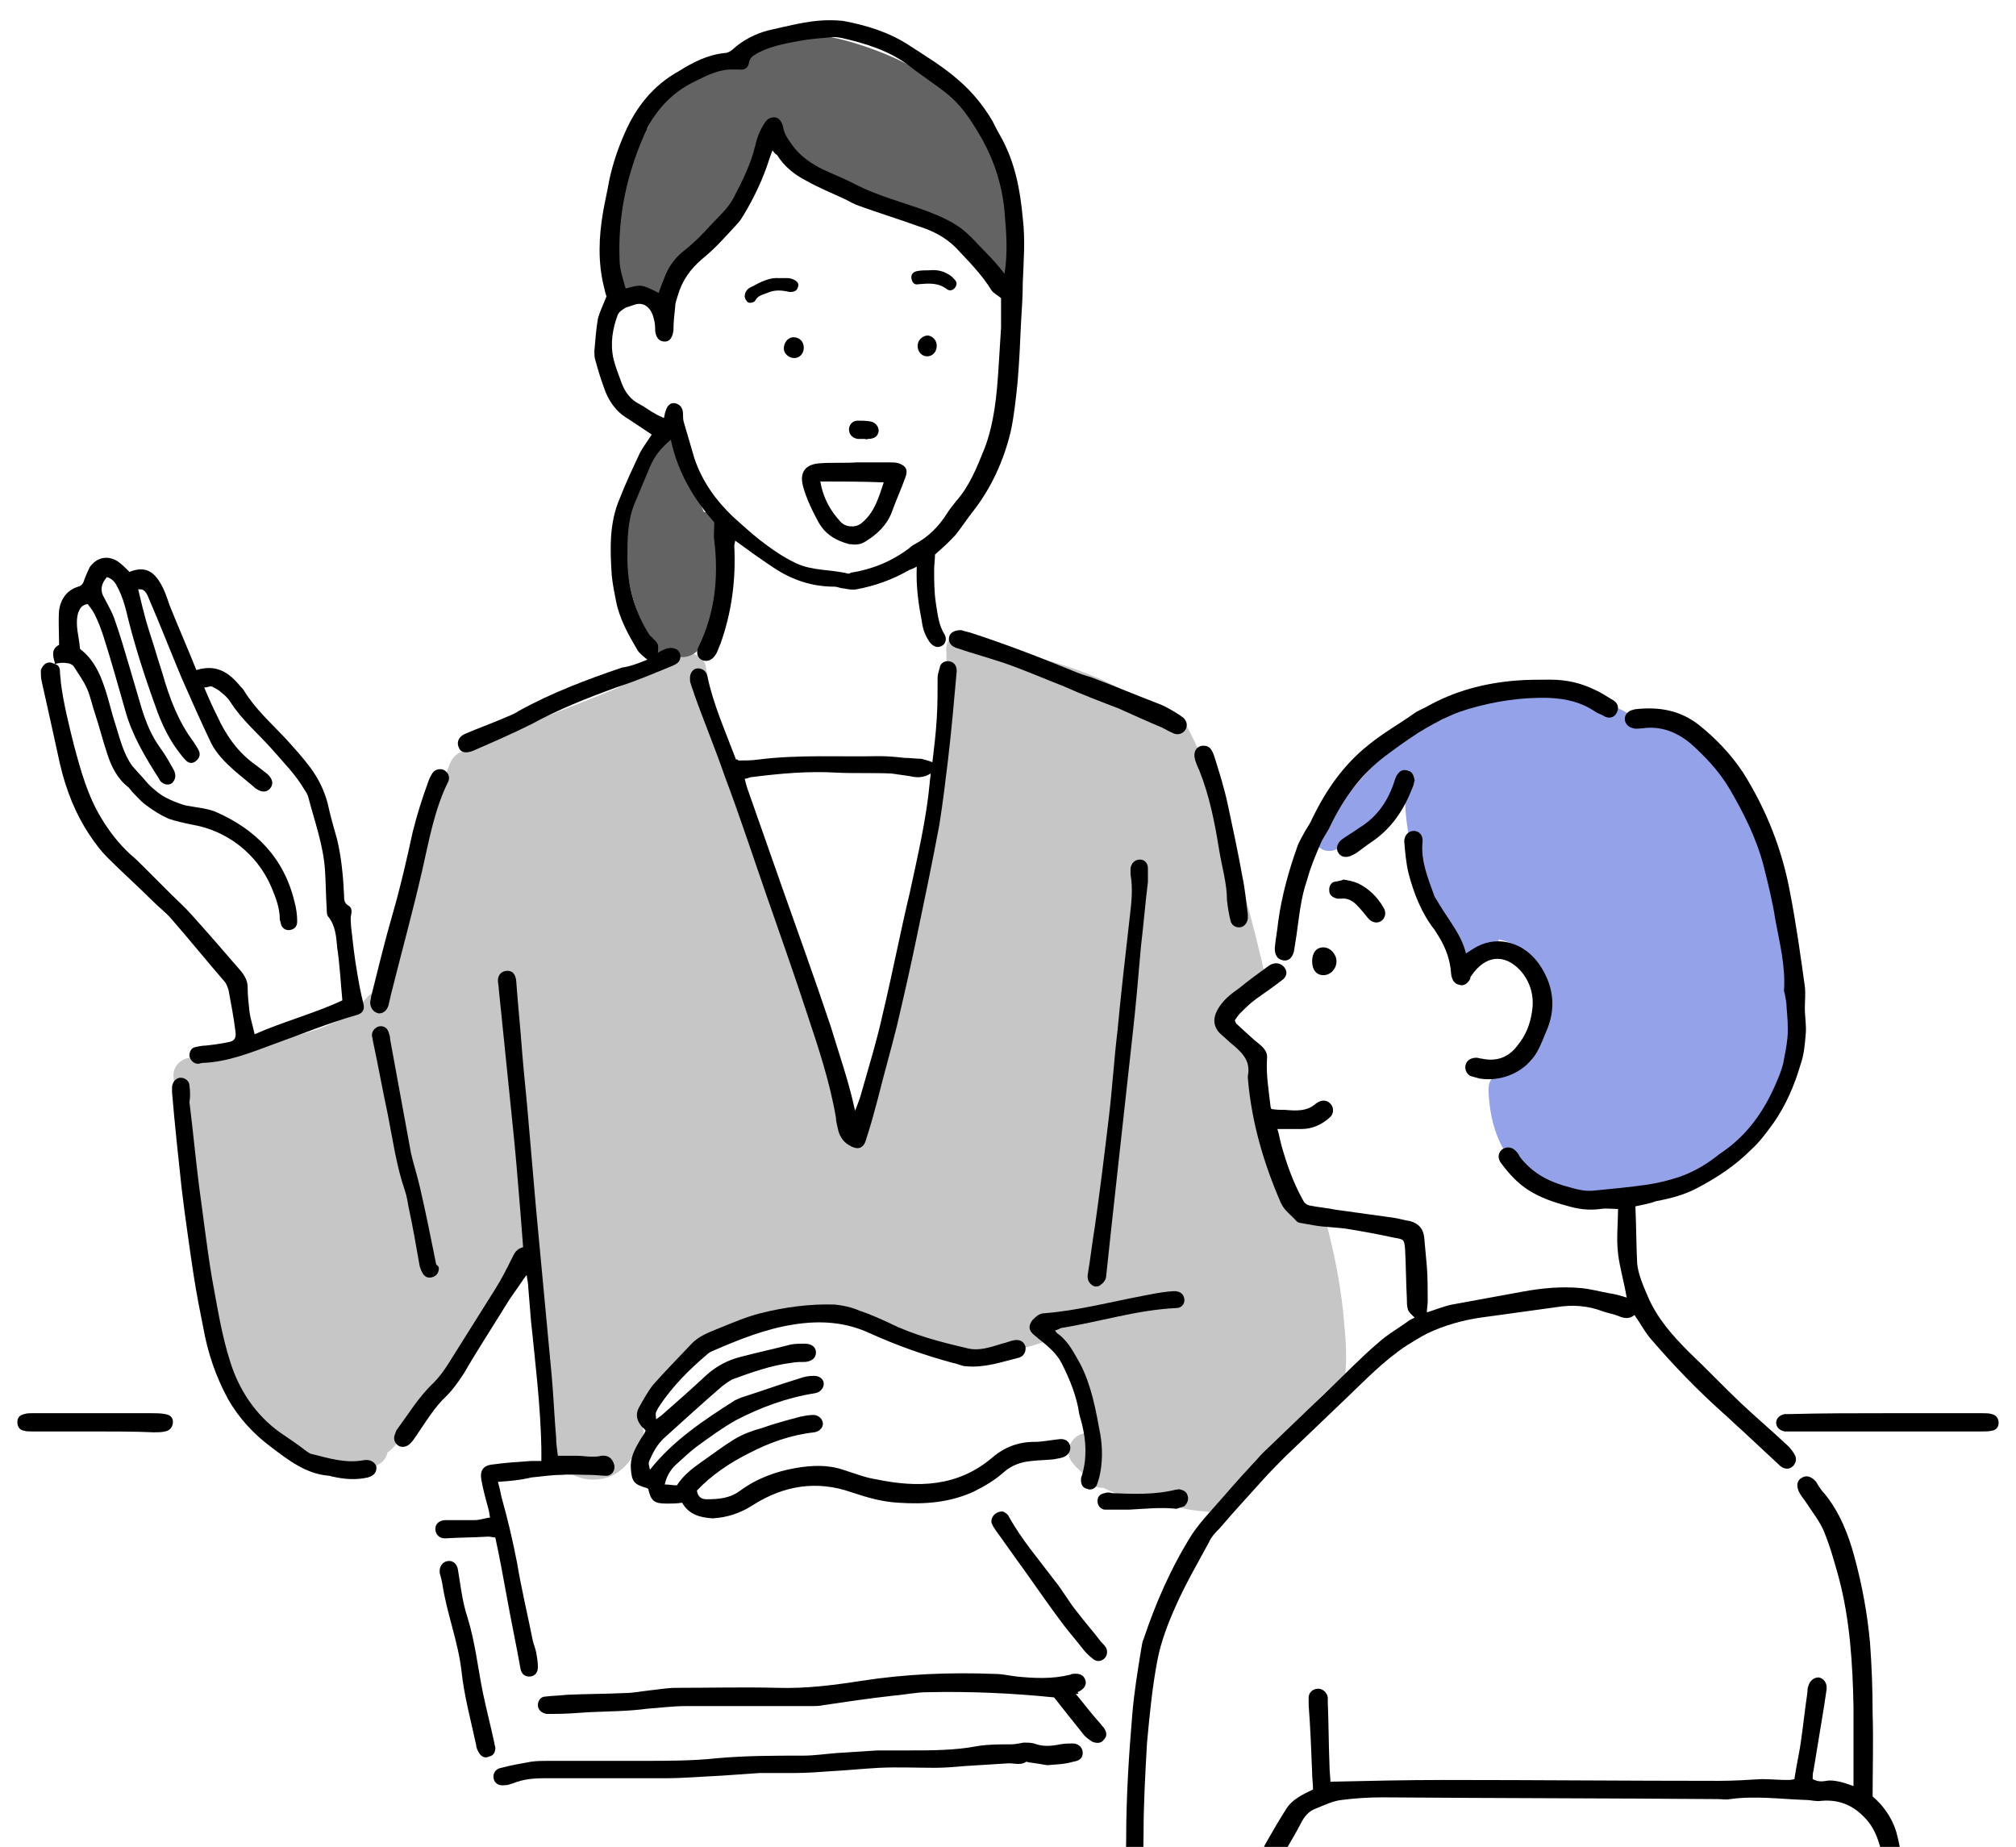 <?xml version="1.0" encoding="utf-8"?>
<!-- Generator: Adobe Illustrator 26.0.3, SVG Export Plug-In . SVG Version: 6.00 Build 0)  -->
<svg version="1.1" id="レイヤー_1" xmlns="http://www.w3.org/2000/svg" xmlns:xlink="http://www.w3.org/1999/xlink" x="0px"
	 y="0px" viewBox="0 0 232 212.5" style="enable-background:new 0 0 232 212.5;" xml:space="preserve">
<style type="text/css">
	.st0{clip-path:url(#SVGID_00000039818497597929235680000003002701173293140642_);}
	.st1{fill:#C6C6C6;}
	.st2{fill:#636363;}
	.st3{fill:#94A2E9;}
	.st4{fill-rule:evenodd;clip-rule:evenodd;}
</style>
<g>
	<defs>
		<rect id="SVGID_1_" width="232" height="212.5"/>
	</defs>
	<clipPath id="SVGID_00000032619418547678274100000002479702885178997380_">
		<use xlink:href="#SVGID_1_"  style="overflow:visible;"/>
	</clipPath>
	<g style="clip-path:url(#SVGID_00000032619418547678274100000002479702885178997380_);">
		<g>
			<path class="st1" d="M154.7,152.4c-0.3-4-1.1-8-2.1-11.8c-1.2-0.1-2.3-0.1-3-0.7c-5.4-4.5-3.5-12.6-5.9-19.1
				c-0.5-1.2-2.7-2-2.7-3c0-2,2.3-4.7,4.6-5.5c-1.4-6.1-3-12.2-5.2-18c-0.9-3.9-2.1-7.8-4.1-11.2c-0.7-1.2-2-1.1-2.8-0.6
				c-5.3-5-13.7-6.8-20.8-8.5c-0.8-1.8-3.9-1.5-3.8,0.8c0.3,10.3-1,20.5-3.5,30.5c-2,8.1-4.7,16-7.4,23.9c-1.3-2.8-2.5-5.6-3.6-8.4
				c-0.7-3.8-1.8-7.5-3.2-11c-1.1-3-1.4-7.2-3-10c-2.5-8-5.6-14.9-7-23.2c-0.2-1.1-1.5-1.6-2.4-1.4c-0.4,0.1-0.8,0.4-1,0.7
				c-7.4,4.1-15.6,6.4-23.2,10c-0.2,0.1-0.4,0.3-0.6,0.5c-1-0.1-1.8,0.5-2.2,1.4c-3.5,8.6-4.9,17.8-7.1,26.8
				c-0.7-0.6-1.8-0.7-2.5,0.2c-2,2.4-4.9,3.5-7.9,4.3c-3.1,0.8-6.3,1.2-9.5,1.9c-0.8,0.2-1.2,0.6-1.4,1.2c-1.2-1.2-3.8-0.2-3.4,2
				c1.5,6.4,1.1,13,1.8,19.4c0.6,4.9,2,9.5,4.2,13.9c2.9,5.9,10,16.4,17.7,10.9c0.5-0.3,0.8-0.8,0.9-1.3c0.2-0.1,0.4-0.3,0.6-0.5
				c6.1-6.8,10.1-15,15.4-22.3c1,7.3,2,14.7,3,22c-0.3,0.6-0.3,1.4,0.3,2l0,0c0.1,0.9,1.1,1.5,2,1.4c1.1,0.5,2.3,0.7,3.6,0.4
				c1.8-0.4,3.1-1.9,3.9-3.5c0.1-0.1,0.1-0.2,0.2-0.3c0-0.1,0.1-0.1,0.1-0.2c0.1-0.2,0.3-0.5,0.3-0.8c0.1-0.4,0.1-0.8-0.1-1.2
				c1.1-5.2,5.8-8.8,10.6-10.6c5.4-2,12.2-2.6,17.4-0.1c0.5,0.3,1,0.3,1.5,0.1c0,0,0.1,0,0.1,0.1c2.8,1.1,5.7,1.9,8.7,2.1
				c3.1,0.2,6.2-0.6,9-1.7c0.1,0,0.2-0.1,0.3-0.1c1.7,1.9,3,4.3,3.9,6.7c0.5,1.4,0.9,3.3,0.8,4.9c-1.7-1.8-4.4,1-2.7,2.9
				c0.4,0.5,0.9,0.9,1.3,1.3c0.1,0.3,0.2,0.6,0.5,0.9c0.4,0.4,1.1,0.6,1.7,0.6c1.7,0.9,3.6,1.3,5.5,1.6c0.3,0.1,0.5,0.2,0.8,0.2
				c1,0.1,2.4,0.5,3.6,0.7c1.3,0.2,2.6,0.3,4,0.3c0,0,0,0,0,0c5-5.1,8.5-11.8,13.9-15.7C155,156.4,154.9,154.3,154.7,152.4z"/>
			<path class="st2" d="M82.8,64.8v-2.5c0-0.3-0.1-0.6-0.2-0.8c0.3-1.1-0.2-2.5-1.6-2.6c-0.9-2.1-1.9-4.1-1.7-6.5
				c0.2-2.4-3.3-2.5-3.9-0.5c-1.3,0.3-1.8,1.8-1.3,2.8c-2.4,3.7-2.5,8.5-1.6,12.7c0.3,1.5,0.9,3.5,1.9,5.2c-0.2,0.3-0.3,0.7-0.3,1
				c0,0.2,0,0.4,0.1,0.7c0.1,0.4,0.3,0.7,0.5,0.9c0.2,0.2,0.7,0.5,0.9,0.5c0.2,0,0.4,0.1,0.7,0.1c0.5,0,0.9-0.2,1.2-0.4
				c0.3,0.1,0.5,0.1,0.8,0.2c2.8,0.2,3.5-3.7,3.8-5.7c0.1-0.9,0.2-1.8,0.3-2.7c0.2-0.3,0.3-0.6,0.3-1C82.8,65.8,82.8,65.3,82.8,64.8
				z"/>
			<path class="st2" d="M111.8,13.9c-2.3-3.4-5.1-5.5-8.8-7.2c-5.1-2.3-15.3-5.4-18.4,0.5c-4.5,0.6-8.1,3.4-10.1,7.6c0,0,0,0,0,0
				c-0.4,0.1-0.7,0.3-1,0.5c-2.1,1.7-2.4,5-2.5,7.5c0,0.4,0,0.8,0,1.2c-0.5,2.2,0.2,4.7-0.2,7c-0.2,1.2,0.5,2.1,1.4,2.4
				c0.5,0.6,1.3,0.7,2,0.5c0.6,0.2,1.3,0.1,1.9-0.4c1.7-1.5,2.4-3.7,4.1-5.2c1.6-1.5,3.2-2.9,4.4-4.8c1.7-2.8,2.9-6.1,3.6-9.4
				c0.6,1.7,1.5,3.3,2.9,4.6c2.2,2.1,5,3.2,7.7,4.3c2.6,1,5.4,1.8,7.9,2.9c2.5,1.1,4.5,2.4,5.7,4.7c0.1,0.3,0.3,0.5,0.5,0.6
				c0.3,2.2,3.9,2,3.9-0.4C116.9,24.9,115.1,18.9,111.8,13.9z"/>
		</g>
		<g>
			<path class="st3" d="M206.8,107.7c-0.4-2.7-1.2-5.7-3-7.8c0.8-4.6-2.3-9.6-5.2-12.8c-2.6-2.9-6.9-5.6-10.8-4.7
				c-1.2-0.9-2.8-1.4-4.2-1.8c-2.3-0.7-4.8-1-7.2-1.1c-3.4-0.1-8.2,0.4-10.4,3.3c-0.9,0.3-1.9,0.8-2.7,1.5c-1.3,0.5-2.6,1.3-3.6,2.2
				c-2,1.7-3.6,3.8-5.3,5.7c-0.3,0.4-0.5,0.8-0.5,1.2c-0.2,0.1-0.4,0.2-0.5,0.3c-0.2,0.1-0.4,0.2-0.6,0.3c0,0-0.1,0-0.1,0
				c0,0-0.1,0-0.2,0c-2.4,0.8-1.4,4.6,1.1,3.8c3.3-1.1,5.8-4.2,8.1-6.7c0,0,0,0,0,0c-0.1,3.4,0.7,6.7,1.5,10c0.4,3,1.7,5.9,4,8
				c1.3,1.2,3.3,1.3,4.6,0c0.3-0.3,0.5-0.6,0.7-1c5.8,1.1,5.7,8.6,3.8,13.8c-0.7,0.8-1.7,1.3-2.8,1.2c-0.8-0.1-1.3,0.3-1.6,0.8
				c-0.4,0.3-0.6,0.8-0.6,1.5c0.1,3.5,1.1,6.9,3.7,9.4c2.3,2.2,5.4,3.1,8.5,3.2c4.7,0.2,9.5-1.4,13.3-4.3c6.5-1.2,9.3-8.7,10.3-14.6
				C207.3,115.3,207.3,111.5,206.8,107.7z"/>
		</g>
		<g>
			<path class="st4" d="M188.2,138.8c0.1,2.2,0.1,4.4,0.2,6.5c0.1,1.3,0.7,2.6,1.2,3.8c1.1,2.6,2.9,4.6,4.8,6.5
				c2,1.9,3.9,3.9,5.9,5.8c1.8,1.7,3.7,3.3,5.5,5c0.3,0.3,0.6,0.7,0.8,1.1c0.2,0.5,0,1-0.4,1.3c-0.4,0.3-0.9,0.2-1.3-0.1
				c-1.5-1.4-2.9-2.7-4.4-4.1c-0.8-0.7-1.5-1.4-2.3-2.1c-2.9-2.6-5.6-5.4-8.1-8.3c-0.8-0.9-1.3-1.9-2-2.9c-0.6,0.5-1.2,0.4-1.9,0.1
				c-0.5-0.2-1.1-0.3-1.7-0.5c-1.8-0.7-3.6-0.8-5.4-0.5c-2.9,0.4-5.8,0.8-8.7,1.2c-2.1,0.3-4.2,0.9-6.1,1.8
				c-0.8,0.4-1.6,0.9-2.4,1.4c-2.6,1.7-4.8,4-7,6.1c-2.3,2.2-4.6,4.4-6.9,6.6c-0.9,0.9-1.8,1.8-2.7,2.8c-1.6,1.8-3.3,3.6-4.9,5.5
				c-0.5,0.5-1,1-1.3,1.7c-1.3,2.4-2.7,4.8-3.8,7.3c-0.9,2-1.7,4.1-2.1,6.2c-0.6,3.1-0.9,6.3-1.2,9.5c-0.2,3.5-0.4,7-0.4,10.5
				c-0.1,5.2,0,10.3,0,15.5c0,1.5,0.1,2.9,0.2,4.4c0,0.3,0,0.5,0,0.8c-0.1,0.6-0.5,0.9-1,1c-0.5,0-1-0.3-1.2-0.9c0-0.1,0-0.3,0-0.4
				c-0.1-1.9-0.1-3.8-0.1-5.7c0-4.7,0-9.4,0.1-14.1c0-4.8,0.3-9.6,0.7-14.3c0.2-2.5,0.6-4.9,1-7.4c0.1-0.4,0.1-0.9,0.3-1.3
				c1.4-4.2,3.2-8.3,5.6-12.1c0.6-0.9,1.3-1.7,2-2.5c1.7-1.9,3.3-3.8,5-5.6c0.4-0.4,0.7-0.8,1.1-1.2c2.5-2.4,5.1-4.9,7.6-7.3
				c1.9-1.8,3.7-3.7,5.7-5.4c1.1-1,2.4-1.7,3.6-2.6c0.2-0.1,0.4-0.2,0.6-0.3c-0.3-0.3-0.7-0.6-0.8-1c-0.1-0.4-0.1-0.8-0.1-1.2
				c-0.1-1.9-0.1-3.7-0.2-5.6c-0.1-1.2-0.1-1.2-1.3-1.4c-1.8-0.4-3.5-0.7-5.3-1c-1.3-0.2-2.6-0.2-3.8-0.4c-0.6-0.1-1.1-0.2-1.7-0.3
				c-0.1,0-0.3-0.1-0.4-0.2c-0.6-0.7-1.4-1.2-1.8-2.1c-2-4.6-3.4-9.4-3.8-14.4c0-0.1,0-0.1,0-0.2c0.4-1.9-0.9-2.9-2.1-3.9
				c-0.4-0.4-0.8-0.7-1.2-1.1c-0.7-0.8-0.7-1.7-0.2-2.6c0.6-1.1,1.5-1.8,2.5-2.5c1.1-0.9,2.2-1.7,3.3-2.5c0.1-0.1,0.2-0.1,0.3-0.2
				c0.6-0.3,1.2-0.2,1.6,0.3c0.4,0.5,0.3,1.1-0.3,1.5c-0.9,0.7-1.9,1.4-2.9,2.1c-0.7,0.5-1.3,1.1-1.9,1.7c-0.2,0.2-0.4,0.5-0.6,0.8
				c0.1,0.2,0.1,0.3,0.2,0.4c0.9,0.8,1.8,1.7,2.7,2.4c0.6,0.5,0.9,1,0.8,1.7c-0.1,1.8,0.2,3.5,0.4,5.3c0,0.2,0.1,0.3,0.1,0.4
				c0.6,0.1,1.1,0.1,1.6,0.1c1.2,0.1,2.5,0.2,3.5-0.7c0.1-0.1,0.2-0.1,0.3-0.2c0.6-0.3,1.1-0.2,1.5,0.3c0.3,0.4,0.3,1.1-0.2,1.5
				c-0.9,0.8-2,1.3-3.2,1.3c-0.9,0-1.8,0-2.8,0c0.2,0.6,0.3,1.3,0.5,2c0.6,2.1,1.3,4.1,2.4,6.1c0.2,0.4,0.4,0.6,0.8,0.7
				c1,0.2,2.1,0.3,3.1,0.5c2.2,0.3,4.4,0.6,6.5,0.9c0.7,0.1,1.3,0.3,2,0.4c1,0.3,1.5,0.9,1.6,1.9c0.1,1.1,0.2,2.2,0.3,3.3
				c0.1,1.3,0.1,2.6,0.1,4c0,0.4-0.1,0.9-0.1,1.3c1-0.3,1.9-0.7,2.9-0.9c2.7-0.5,5.5-1,8.2-1.5c2.2-0.4,4.4-0.6,6.6-0.4
				c1.1,0.1,2.2,0.4,3.3,0.6c0.7,0.1,1.4,0.3,2,0.5c-0.3-1.8-0.8-3.4-1-5.1c-0.2-1.7,0-3.4,0-5.1c-0.7,0-1.4-0.1-2,0
				c-1.4,0.2-2.7,0-4-0.4c-1.5-0.4-2.9-0.9-4.2-1.7c-1.3-0.8-2.3-1.9-3.2-3.1c-0.5-0.6-0.4-1.2,0-1.6c0.5-0.4,1.2-0.4,1.7,0.2
				c0.2,0.2,0.3,0.4,0.4,0.6c1.3,1.7,3,2.7,5,3.3c1.1,0.3,2.2,0.7,3.4,0.6c2.1-0.2,4.2-0.4,6.3-0.7c1.3-0.2,2.5-0.5,3.7-0.9
				c1.4-0.5,2.7-1.2,3.9-2.1c0.3-0.2,0.5-0.4,0.8-0.6c3-2,5-4.8,6.4-8.1c0.3-0.7,0.6-1.4,0.8-2.2c0.2-1,0.4-2,0.5-3
				c0.1-1.1,0-2.3-0.1-3.5c0-0.5-0.1-1-0.2-1.5c0-0.1-0.1-0.3-0.1-0.4c0.2-2.8-0.5-5.5-1-8.2c-0.3-2-0.8-4-1.3-6
				c-0.8-3.2-2.3-6.2-4-9.1c-1.2-2-2.8-3.7-4.5-5.2c-1.6-1.3-3.4-2-5.5-1.7c-0.3,0-0.7,0.1-1,0c-0.5-0.1-0.9-0.4-1-0.9
				c-0.1-0.5,0.2-1,0.8-1.2c0.1,0,0.3-0.1,0.4-0.1c2.7-0.3,5.1,0.1,7.3,1.8c2,1.6,3.7,3.4,5.1,5.5c2.7,4.3,4.5,8.9,5.4,13.8
				c0.7,3.6,1.2,7.2,1.7,10.8c0.1,0.8,0,1.7,0,2.5c0,1,0.2,2,0.1,3c-0.1,1.2-0.2,2.4-0.6,3.5c-0.7,2.4-1.7,4.7-3.1,6.7
				c-0.8,1.1-1.6,2.2-2.6,3.1c-1.8,1.8-3.9,3.2-6.2,4.4c-1.5,0.8-3.1,1.2-4.7,1.5C189.8,138.5,189.1,138.6,188.2,138.8z"/>
			<path class="st4" d="M74.5,75.9c-0.5-0.4-1-0.8-1.2-1.2c-1-1.7-2-3.5-2.4-5.5c-0.2-1-0.4-2-0.5-3c-0.2-3-0.3-6,0.9-8.8
				c0.7-1.8,1.5-3.5,2.3-5.2c0.4-0.8,0.9-1.4,1.4-2.2c-0.9-0.6-1.8-1.2-2.7-1.8c-1.4-0.8-2.3-2.1-2.8-3.6c-0.4-1.1-0.7-2.1-1-3.2
				c-0.1-0.3-0.1-0.7-0.1-1c0.1-1.2,0.2-2.5,0.4-3.7c0.2-0.8,0.6-1.6,1-2.6c-0.1-0.2-0.2-0.7-0.3-1.1c-0.7-2.8-0.6-5.7-0.1-8.6
				c0.2-1.2,0.5-2.4,0.7-3.6c0.4-1.9,1-3.7,1.8-5.5c1.3-3,3.3-5.5,6.2-7.1c1.6-1,3.3-1.9,5.3-2.1c0.3,0,0.7-0.2,0.9-0.4
				c1.2-1.1,2.6-1.8,4.1-2.2c1.8-0.4,3.7-0.9,5.6-1.1c1-0.1,2-0.1,3,0c2.7,0.5,5.3,1.3,7.6,2.8c2,1.3,4,2.5,5.8,4.1
				c1.5,1.3,2.8,2.9,3.8,4.6c0.3,0.6,0.6,1.2,0.9,1.7c1.7,3,2.3,6.2,2.6,9.5c0.3,2.5,0.1,4.9,0,7.4c0,1.5-0.1,3-0.2,4.6
				c-0.1,2.3-0.2,4.6-0.4,6.9c-0.2,1.9-0.4,3.9-0.8,5.7c-0.8,3.3-2.2,6.4-4.3,9.1c-0.7,0.9-1.3,1.8-2,2.7c-0.7,0.8-1.6,1.6-2.4,2.3
				c0,0.6-0.1,1.2-0.1,1.7c0,1.3,0,2.6,0.2,3.9c0.2,1.2,0.3,2.5,1,3.6c0.3,0.5,0.1,1.1-0.3,1.3c-0.5,0.3-1,0.1-1.4-0.4
				c-0.5-0.7-0.8-1.5-0.9-2.3c-0.4-2.1-0.7-4.1-0.6-6.4c-0.4,0.2-0.6,0.3-0.9,0.4c-1.9,1.1-3.9,1.8-6,2.2c-0.5,0.1-1,0-1.5-0.1
				c-0.4,0-0.7-0.2-1.1-0.2c-2.6,0-4.9-0.8-7-2.2c-1.5-1-2.9-2-4.4-3.1c0,0.2-0.1,0.4-0.1,0.6c0.2,3.9-0.3,7.7-1.6,11.3
				c-0.2,0.4-0.3,0.9-0.6,1.3c-0.4,0.6-1,0.8-1.6,0.5c-0.5-0.3-0.6-0.9-0.3-1.5c1.9-3.9,2.3-8,1.8-12.2c-0.1-0.6,0-1.2,0-2.1
				c-2.3-2.6-4.2-5.7-5-9.5c-1.1,0.9-1.9,1.9-2.4,3.1c-0.6,1.4-1.2,2.9-1.8,4.3c-0.8,2-0.8,4.1-0.8,6.2c0,2.9,0.7,5.7,2.2,8.3
				c0.2,0.3,0.3,0.6,0.6,0.8c0.8,0.8,0.8,0.8,0.7,1.8c0.4-0.2,0.7-0.4,1.1-0.5c0.8-0.2,1.5,0.2,1.5,0.9c0,0.5-0.2,0.8-0.9,1.1
				c-2.2,0.9-4.3,1.8-6.5,2.5c-3.3,1.2-6.6,2.5-9.7,4.2c-2.2,1.1-4.5,2.1-6.8,3.1c-0.8,0.3-1.4,0.2-1.6-0.4c-0.3-0.6,0-1.3,0.8-1.6
				c1.4-0.6,2.8-1.1,4.2-1.7c0.7-0.3,1.3-0.5,1.9-0.9c3.8-2.1,7.8-3.6,11.9-5C72.5,76.7,73.5,76.3,74.5,75.9z M88.9,17.3
				c-0.2,0.5-0.3,0.8-0.4,1.1c-0.7,2.2-1.7,4.3-2.9,6.3c-0.2,0.3-0.4,0.7-0.7,1c-1.3,1.4-2.6,2.9-4.1,4.1c-1.4,1.2-2.3,2.5-2.8,4.2
				c-0.1,0.4-0.3,0.8-0.3,1.3c-0.1,0.9-0.2,1.8-0.2,2.7c-0.1,0.8-0.4,1.3-1,1.3c-0.6,0-1-0.4-1.1-1.2c0-0.1,0-0.1,0-0.2
				c0-0.6-0.1-1.1-0.3-1.7c-0.4-1-1.2-1.5-2.2-1.1c-0.3,0.1-0.6,0.2-0.9,0.3c-0.3,0.2-0.7,0.4-0.9,0.8c-0.6,1.6-0.9,3.3-0.5,5.1
				c0.2,0.8,0.5,1.6,0.8,2.4c0.4,1.2,1,2.2,2.2,2.8c0.6,0.3,1.2,0.8,1.8,1.1c0.3,0.2,0.6,0.3,1,0.5c0.1-0.3,0.1-0.6,0.2-0.8
				c0.2-0.7,0.6-1,1.1-0.9c0.5,0.1,0.9,0.5,0.9,1.2c0,0.3,0,0.7,0.1,1c0.4,1.4,0.8,2.7,1.2,4.1c0.9,2.7,2.5,4.9,4.5,6.8
				c1,0.9,2,1.8,3,2.6c1.3,1,2.7,2,4.2,2.7c1.9,0.9,4,0.7,6,1.2c0.1,0,0.2,0,0.3-0.1c2.5-0.4,4.7-1.3,6.7-2.8
				c0.2-0.2,0.5-0.4,0.7-0.5c1.5-0.8,2.7-2,3.6-3.4c0.3-0.5,0.7-1,1.1-1.5c1.6-1.8,2.4-3.9,3.3-6.1c1.1-2.9,1.4-6,1.6-9.1
				c0.1-1.6,0.2-3.2,0.3-4.8c0-1.2,0-2.4,0-3.4c-0.5-0.4-0.9-0.6-1.1-0.9c-1.1-1.8-2.6-3.3-4.1-4.9c-1.3-1.3-2.8-2-4.4-2.5
				c-2.2-0.8-4.5-1.5-6.7-2.3c-0.6-0.2-1.1-0.5-1.7-0.8c-1.5-0.7-3-1.3-4.4-2.1c-1.4-0.7-2.6-1.7-3.4-3
				C89.3,17.8,89.1,17.6,88.9,17.3z M75.8,33.7c0.2-0.6,0.4-1.1,0.6-1.6c0.5-1.4,1.3-2.5,2.5-3.4c1-0.8,1.9-1.7,2.8-2.7
				c0.9-1,2-1.9,2.7-3.2c1-1.9,2-3.9,2.5-6c0.2-0.9,0.5-1.7,1-2.5c0.3-0.5,0.6-0.8,1.2-0.8c0.5,0,0.8,0.4,1,1c0.1,0.8,0.5,1.4,1,2.1
				c0.9,1.3,2.2,2.2,3.6,2.9c1.3,0.6,2.6,1.1,3.9,1.8c2.6,1.3,5.4,2,8.1,3c1.3,0.5,2.7,1.1,3.8,1.9c1.1,0.8,2,1.9,3,2.9
				c0.7,0.7,1.4,1.5,2.1,2.4c0.4-2.5,0.2-4.8,0-7.2c-0.3-3.2-1.3-6.2-3-9c-1-1.7-2.1-3.3-3.6-4.5c-1.5-1.2-3.1-2.2-4.6-3.4
				c-2.2-1.6-4.8-2.4-7.4-3c-0.5-0.1-1-0.2-1.5-0.1c-1.2,0.1-2.4,0.2-3.5,0.4c-1.6,0.3-3.3,0.6-4.8,1.4c-0.5,0.3-0.9,0.5-1,1.1
				c-0.1,0.6-0.5,0.9-1.2,0.8c-0.4,0-0.7,0-1.1,0c-1.4,0.1-2.6,0.7-3.8,1.3c-2.8,1.3-4.8,3.5-6,6.3c-2,4.6-3,9.3-2.8,14.3
				c0,1.1,0.4,2.2,0.7,3.3C73.8,32.7,73.8,32.7,75.8,33.7z"/>
			<path class="st4" d="M6.3,76.4c0-0.1,0-0.1,0-0.2c-0.3-0.9-0.3-1.6,0.5-2c0-1.4-0.1-2.7,0-4C7,68.9,7.7,67.9,9,67.5
				c0.4-0.1,0.6-0.4,0.7-0.8c0.2-0.5,0.4-1,0.6-1.4c0.8-1.2,2.2-1.5,3.4-0.6c0.4,0.3,0.8,0.7,1.2,1.1c1.5-0.6,2.6-0.3,3.5,1.2
				c0.5,0.8,0.8,1.7,1.1,2.6c1,2.5,2.1,5,3.1,7.5c2.2-0.7,3.7,0.2,5,1.8c0.2,0.2,0.4,0.4,0.5,0.6c1.3,2.1,3.1,3.7,4.7,5.4
				c1,1.1,2,2.2,2.9,3.4c0.9,1.2,1.6,2.6,2,4.1c0.3,1.4,0.7,2.8,1.1,4.2c0.5,2.1,0.7,4.3,0.8,6.5c0,0.4,0,0.8,0.5,1.1
				c0.4,0.2,0.4,0.7,0.3,1.1c-0.1,0.4,0,0.9,0,1.3c0.2,1.8,0.4,3.6,0.7,5.3c0.2,1.2,0.4,2.3,0.7,3.5c0.2,0.7,0,1.2-0.8,1.4
				c-3.2,0.9-6.3,2.2-9.4,3.3c-2.7,1-5.4,2.1-8.3,2.2c-0.2,0-0.3,0.1-0.5,0.1c-0.5,0-0.9-0.4-1-0.9c0-0.5,0.2-0.9,0.6-1
				c0.4-0.1,0.9-0.2,1.3-0.2c0.9-0.1,1.7-0.2,2.6-0.4c0.7-0.1,0.9-0.5,0.8-1.2c-0.2-1.6-0.5-3.2-0.8-4.8c-0.1-0.3-0.2-0.6-0.4-0.9
				c-2.1-2.4-4.1-4.9-6.2-7.3c-0.6-0.7-1.4-1.3-2.1-2c-1.7-1.7-3.5-3.3-5.2-5c-0.8-0.8-1.4-1.6-2-2.5c-1.7-2.5-2.8-5.3-3.5-8.3
				c-0.7-3.2-1.4-6.4-2.1-9.5c-0.1-0.4-0.1-0.9-0.1-1.3C5,76.3,5.6,76,6.3,76.4c0.5,0.1,0.6,0.5,0.6,0.9c0,0.4,0.1,0.8,0.1,1.2
				c0.3,2.4,0.9,4.8,1.5,7.2c0.8,3,1.6,5.9,3.2,8.5c0.9,1.5,2,2.9,3.3,4.1c0.5,0.4,1,0.9,1.5,1.4c1.1,1.1,2.1,2.1,3.2,3.2
				c0.8,0.8,1.6,1.5,2.3,2.3c1.9,2.1,3.8,4.3,5.7,6.5c0.5,0.6,0.8,1.2,0.8,1.9c0,0.9,0.1,1.8,0.2,2.7c0.1,0.9,0.4,1.7,0.6,2.7
				c3.4-1.5,6.9-2.4,10.1-3.9c-0.2-2.1-0.3-4.1-0.6-6.1c-0.1-1.2-0.2-2.5-1-3.5c-0.2-0.2-0.2-0.6-0.2-0.9c-0.1-1.5-0.1-3-0.2-4.5
				c-0.2-2.9-1.2-5.6-1.9-8.3c-0.1-0.4-0.3-0.7-0.5-1c-1-1.7-2.4-3.1-3.7-4.6c-1.6-1.8-3.4-3.3-4.7-5.3c-0.3-0.5-0.7-0.9-1.1-1.2
				c-0.3-0.3-0.7-0.5-1.1-0.7c-0.2-0.1-0.5,0.1-0.9,0.1c0.5,1.2,1,2.3,1.5,3.3c1,2.2,2.4,4.2,4.4,5.6c0.4,0.3,0.9,0.7,1.3,1
				c0.7,0.6,0.8,1.2,0.4,1.7c-0.4,0.5-1,0.5-1.7,0c-0.8-0.7-1.7-1.4-2.5-2.1c-1-0.9-2-1.9-2.6-3.1C23.1,83,22,80.5,20.9,78
				c-1.3-3.1-2.5-6.2-3.8-9.2c-0.1-0.3-0.3-0.7-0.6-0.9c-0.1-0.1-0.4-0.1-0.6-0.1c0.3,1.3,0.6,2.5,0.9,3.6c0.4,1.4,0.9,2.8,1.3,4.2
				c0.2,0.6,0.4,1.3,0.6,1.9c0.8,2.8,1.8,5.5,3.6,7.9c0.2,0.3,0.4,0.6,0.6,1c0.2,0.5,0,0.9-0.4,1.2c-0.4,0.3-0.8,0.2-1.1-0.1
				c-0.2-0.2-0.4-0.4-0.6-0.7c-1.3-1.6-2.2-3.5-2.9-5.5c-1.3-3.6-2.5-7.3-3.4-11.1c-0.2-0.8-0.5-1.7-0.9-2.5
				c-0.3-0.6-0.6-1.1-1.3-1.3c-0.7,0.8-0.8,1.6-0.3,2.4c0.4,0.8,0.9,1.6,1.2,2.5c0.6,1.7,1.1,3.4,1.6,5.1c0.5,1.7,1,3.4,1.5,5.1
				c0.5,1.6,1.1,3.1,2.1,4.5c0.6,0.8,1.1,1.7,1.6,2.6c0.3,0.6,0.2,1.1-0.2,1.5c-0.4,0.3-1,0.2-1.4-0.3c0-0.1-0.1-0.1-0.1-0.2
				c-1.6-2.5-3.1-5-3.9-7.9c-0.8-2.8-1.6-5.7-2.5-8.5c-0.3-0.9-0.6-1.7-1-2.5c-0.2-0.4-0.5-0.8-0.8-1.2c-0.7,0.1-0.9,0.5-1.1,1
				c-0.4,1.4,0.1,2.7,0.2,4.1c0,0.1,0.2,0.2,0.3,0.3c1.3,1.1,2,2.6,2.5,4.1c0.5,1.4,0.8,2.9,1.3,4.4c0.5,1.6,0.9,3.3,1.9,4.7
				c0.5,0.6,1.1,1.2,1.6,1.8c0.4,0.5,0.9,0.9,1.4,1.3c0.5,0.4,1.1,0.7,1.8,1c0.5,0.2,1,0.4,1.5,0.5c1.1,0.2,2.3,0.3,3.3,0.7
				c4.6,2,7.9,5.3,9.1,10.4c0.2,0.7,0.3,1.5,0.3,2.2c0,0.6-0.3,0.9-0.8,1c-0.5,0.1-1-0.2-1.1-0.8c0-0.1-0.1-0.3-0.1-0.4
				c0-1.4-0.5-2.6-1-3.8c-1.6-3.7-5-6.4-9-7.1c-1-0.2-1.9-0.4-2.8-0.7c-0.9-0.4-1.7-0.9-2.5-1.5c-0.6-0.4-1.1-1-1.6-1.5
				c-0.2-0.2-0.3-0.4-0.5-0.6c-1.3-1-2-2.4-2.5-4c-0.5-1.5-0.9-3.1-1.4-4.6c-0.3-0.9-0.5-1.9-0.9-2.8c-0.4-0.9-1-1.7-1.5-2.5
				c-0.1-0.2-0.5-0.4-0.8-0.4C7.1,76.2,6.7,76.3,6.3,76.4z"/>
			<path class="st4" d="M151.1,205.9c0-0.7-0.1-1.3-0.1-1.9c-0.1-2.6-0.2-5.2-0.4-7.8c0-0.3,0-0.7,0-1c0.1-0.6,0.6-0.9,1.1-0.9
				c0.5,0,1,0.4,1.1,1c0,0.2,0,0.3,0,0.5c0.1,2.5,0.1,5,0.2,7.4c0,0.6,0.1,1.3,0.1,1.8c4.4-0.1,8.8-0.2,13.1-0.2
				c10.5,0,21.1,0.1,31.6,0.1c1.6,0,3.3-0.1,4.9-0.2c1,0,2,0.1,3,0.1c0.2,0,0.5,0,0.8-0.1c0.2-1.4,0.5-2.7,0.7-4c0.3-2,0.5-4,0.8-6
				c0-0.2,0-0.5,0.1-0.7c0.2-0.7,0.7-1,1.2-1c0.6,0.1,1,0.7,0.9,1.4c-0.1,0.7-0.2,1.3-0.3,2c-0.4,2.4-0.8,4.9-1.2,7.3
				c-0.1,0.3-0.1,0.7-0.1,1c0.6,0.3,1,0.3,1.6,0.2c0.5-0.1,1,0,1.5,0.1c0.5,0.1,1,0.3,1.6,0.5c0-0.5,0-0.8,0-1.2c0-2.6,0-5.3,0-7.9
				c-0.1-5-0.4-10-1.7-14.9c-0.5-1.8-1-3.6-1.7-5.3c-0.5-1.2-1.4-2.3-2.1-3.4c-0.3-0.4-0.6-0.8-0.8-1.2c-0.3-0.7-0.2-1.3,0.4-1.6
				c0.5-0.3,1.1-0.1,1.6,0.5c0.3,0.5,0.6,1,1,1.4c1.7,2.1,2.7,4.6,3.4,7.2c0.9,3.3,1.5,6.6,1.8,9.9c0.2,2.7,0.3,5.4,0.3,8.1
				c0.1,3.2,0,6.4,0,9.6c1.2,1,2.2,2.4,2.7,4c0.4,1.4,0.6,2.8,0.9,4.3c0,0.1,0,0.3-0.1,0.4c-0.5,0.8-0.4,1.6-0.4,2.5
				c-0.2,3.8-0.3,7.7-0.5,11.5c0,0.4-0.1,0.8-0.3,1.2c-0.3,0.6-0.8,0.8-1.3,0.7c-0.5-0.2-0.8-0.6-0.8-1.3c0.1-1.3,0.3-2.7,0.3-4
				c0.2-3.6,0.3-7.3,0.4-10.9c0-0.7,0.2-1.4,0.1-2.1c-0.3-1.2-0.7-2.4-1.5-3.4c-1.4-1.7-3.1-2.6-5.4-2.4c-0.6,0.1-1.2-0.1-1.8-0.1
				c-2.9-0.1-5.8-0.5-8.7-0.1c-0.5,0.1-0.9,0-1.4,0c-12.9-0.1-25.7-0.1-38.6-0.2c-1.6,0-3.2,0.1-4.7,0.3c-1,0.1-2,0.6-3,1
				c-0.8,0.3-1.3,0.9-1.7,1.7c-0.6,1.2-1.4,2.4-2,3.6c-0.2,0.5-0.3,1-0.4,1.6c-0.2,2-0.3,4.1-0.5,6.1c0,0.7-0.1,1.5-0.1,2.2
				c0,2.5,0,5.1,0,7.6c0,0.4,0,0.8-0.1,1.2c-0.1,0.5-0.5,0.7-1,0.7c-0.5,0-0.9-0.3-1-0.8c-0.1-0.3-0.1-0.6-0.1-0.9c0-3,0-6,0.1-9
				c0-1.8,0-3.7,0.1-5.5c0-0.4,0.1-0.7,0.2-1.1c0-0.3,0.2-0.5,0.1-0.8c-0.1-0.9,0.2-1.7,0.6-2.5c0.8-1.4,1.6-2.8,2.5-4.2
				C148.7,207.1,149.8,206.5,151.1,205.9z"/>
			<path class="st4" d="M78.5,172.9c-0.7,0.1-1.2,0.1-1.8,0.1c-1.4,0-1.8-0.3-2.1-1.7c-0.1,0-0.1-0.1-0.2-0.1
				c-1.4-0.4-1.7-0.7-1.8-2.2c-0.1-1.2,0.4-2.2,1-3.2c0.2-0.4,0.5-0.7,0.7-1.2c-0.1-0.1-0.2-0.3-0.4-0.4c-0.6-0.7-0.8-1.4-0.4-2.2
				c0.5-0.9,1-1.8,1.6-2.6c1.4-1.6,2.9-3.1,4.4-4.7c0.9-1,2.1-1.4,3.3-1.9c1.5-0.6,3.1-1.3,4.7-1.7c2.8-0.7,5.7-1.1,8.6-1
				c0.9,0.1,1.9,0.3,2.8,0.7c1.2,0.4,2.3,0.9,3.4,1.4c2.8,1.4,5.9,2.2,8.9,2.9c1.4,0.4,2.8-0.1,4.1-0.5c0.5-0.1,0.9-0.3,1.4-0.4
				c0.6-0.1,1.1,0.1,1.3,0.7c0.1,0.5-0.1,1.1-0.7,1.3c-2,0.5-4,1.2-6.1,1c-0.5,0-1-0.3-1.6-0.4c-3.3-0.9-6.4-2-9.5-3.4
				c-2.8-1.3-5.7-1.5-8.8-1c-3.2,0.5-6.2,1.7-9.2,3c-0.3,0.1-0.6,0.3-0.8,0.5c-2,1.7-3.8,3.5-5.3,5.7c-0.2,0.3-0.4,0.6-0.5,0.9
				c-0.1,0.2,0,0.4,0,0.8c0.4-0.3,0.6-0.4,0.8-0.6c1.7-1.5,3.3-2.9,4.9-4.4c1.2-1.1,2.5-1.8,4.1-2.2c1.9-0.5,3.8-0.9,5.7-1.4
				c0.5-0.1,1.1-0.1,1.6-0.1c0.8,0,1.3,0.4,1.3,1c0,0.6-0.4,1-1.2,1.1c-0.5,0-1.1,0-1.6,0.1c-2.4,0.3-4.6,1.1-6.8,1.9
				c-0.4,0.2-0.8,0.5-1.2,0.8c-2.2,1.9-4.4,3.9-6.5,5.8c-0.8,0.7-1.3,1.5-1.7,2.4c-0.3,0.6-0.3,0.6-0.1,1.4c2.7-3.4,6.2-5.7,9.8-8
				c0.2-0.1,0.5-0.2,0.7-0.3c2.2-0.7,4.4-1.5,6.7-2.2c0.5-0.2,1.1-0.3,1.7-0.3c0.6,0,1.1,0.4,1.1,0.9c0,0.5-0.4,1-1,1.1
				c-3.2,0.5-6.2,1.6-9.1,3.1c-1.6,0.9-3.1,2-4.6,3.1c-0.8,0.6-1.6,1.4-2.4,2.1c-0.6,0.6-1,1.3-1.2,2.2c0.5,0,0.9,0.1,1.4,0.1
				c0.7-1.1,1.7-1.9,2.7-2.6c1.3-0.9,2.6-1.9,3.9-2.7c1-0.6,2.1-1,3.2-1.3c1.4-0.5,2.9-0.9,4.4-1.3c0.5-0.1,1-0.2,1.5-0.2
				c0.6,0,1.1,0.5,1.1,1c0,0.5-0.4,0.9-1,1c-2.7,0.3-5.2,1.2-7.5,2.4c-2.2,1.1-4.3,2.5-6,4.3c0.1,0.7,0.5,1,1.1,1
				c1.4,0,2.7-0.1,3.9-1c1.9-1.4,4.1-2.2,6.4-2.6c1.8-0.3,3.6-0.4,5.4,0.2c1.3,0.4,2.5,0.9,3.8,1.1c4.8,1,9.4,0.9,13.4-2.5
				c1.4-1.2,3-1.8,4.8-1.8c0.9,0,1.9-0.2,2.8-0.3c0.6-0.1,1.1,0.1,1.3,0.6c0.2,0.5,0,1.1-0.6,1.4c-0.4,0.2-0.8,0.2-1.2,0.3
				c-0.9,0.1-1.8,0.1-2.6,0.2c-1.2,0.1-2.3,0.5-3.2,1.3c-1,0.9-2.2,1.6-3.4,2.2c-2.8,1.3-5.7,1.5-8.7,1.3c-1.9-0.1-3.6-0.6-5.4-1.2
				c-4-1.4-7.8-0.8-11.4,1.5c-1.4,0.9-2.9,1.4-4.6,1.5C80.6,174.6,79.3,174.3,78.5,172.9z"/>
			<path class="st4" d="M85,87.5c0.8,0,1.5,0,2.2-0.1c4.7-0.6,9.4-0.3,14-0.4c1,0,2,0.1,2.9,0.2c0.6,0,1.3,0.1,1.9,0.1
				c0.4,0.1,0.8,0.2,1.3,0.4c0.2-1.7,0.4-3.3,0.5-5c0.1-1.6,0.1-3.1,0.1-4.7c0-0.5,0.2-0.9,0.3-1.4c0.2-0.4,0.6-0.6,1.1-0.5
				c0.5,0.1,0.8,0.5,0.8,1.1c-0.3,3.4-0.6,6.8-1,10.2c-0.3,2.5-0.6,5-1,7.5c-0.8,4.3-1.7,8.6-2.6,12.9c-0.7,3.4-1.5,6.9-2.3,10.3
				c-0.7,2.8-1.5,5.6-2.2,8.4c-0.4,1.5-0.8,3-1.3,4.5c-0.3,1.2-1,1.4-2.1,0.7c-0.6-0.4-0.9-0.9-1.1-1.5c-0.1-0.5-0.3-1.1-0.3-1.6
				c-0.7-4.1-2-8-3.3-11.9c-1.5-4.6-3.1-9.1-4.7-13.7c-1.6-4.6-3.1-9.2-4.8-13.7c-1.1-3.2-2.4-6.3-3.5-9.4c-0.1-0.4-0.3-0.8-0.4-1.2
				c-0.1-0.2-0.1-0.5-0.1-0.7c0-0.6,0.4-1.1,0.9-1.1c0.5,0,1,0.3,1.1,0.9c0.7,3.3,2.1,6.4,3.3,9.6C84.9,87.3,84.9,87.5,85,87.5z
				 M98.4,127.8c0.2-0.5,0.4-1,0.6-1.6c0.9-3.2,1.9-6.4,2.6-9.6c1.1-4.6,2-9.3,3.1-13.9c0.9-4.2,1.9-8.4,2.3-12.7
				c0-0.3,0.1-0.6,0.1-1c-0.8,0.5-1.6,0.5-2.4,0.3c-0.7-0.1-1.4-0.2-2.1-0.3c-2.1-0.1-4.2,0-6.3-0.1c-3.3-0.2-6.5,0.1-9.7,0.5
				c-0.3,0-0.6,0.2-0.9,0.2c0.1,0.4,0.2,0.8,0.3,1.1c1.3,3.7,2.6,7.4,3.9,11.1c1.9,5.4,3.9,10.9,5.7,16.3
				C96.6,121.4,97.7,124.5,98.4,127.8z"/>
			<path class="st4" d="M57.3,170.5c0.2,0.7,0.3,1.2,0.4,1.7c0.7,2.5,1.3,5,1.8,7.6c0.5,3,1.2,5.9,1.8,8.9c0.1,0.5,0.3,0.9,0.4,1.4
				c0.1,0.6,0.2,1.1,0.2,1.7c0,0.7-0.4,1.1-1,1.1c-0.5,0-0.9-0.3-1-0.9c-0.5-2.8-1.1-5.6-1.6-8.4c-0.4-2.2-0.8-4.4-1.3-6.7
				c-0.3,0-0.5-0.1-0.8-0.1c-1.7,0.1-3.3,0.1-5,0.2c-0.7,0-1.1-0.5-1.1-1.1c0-0.6,0.5-1,1.2-1c1.1,0,2.2,0,3.3,0
				c0.6,0,1.1-0.2,1.8-0.3c-0.1-0.4-0.1-0.7-0.2-1c-0.3-1.1-0.6-2.2-0.8-3.3c-0.2-1.1,0.2-1.7,1.3-1.8c1.4-0.2,2.9-0.3,4.4-0.4
				c0.4,0,0.7,0,1.2,0c0-0.5,0-1,0-1.5c-0.1-4.9-0.7-9.8-1.2-14.7c-0.1-1.2-0.2-2.4-0.3-3.7c0-0.4-0.1-0.9-0.2-1.5
				c-0.2,0.3-0.4,0.5-0.5,0.7c-0.6,0.9-1.3,1.8-1.9,2.8c-1.6,2.6-3.3,5.2-4.8,7.8c-0.6,0.9-1.2,1.8-2,2.6c-1.4,1.3-2.4,3-3.5,4.6
				c-0.2,0.3-0.4,0.6-0.7,0.9c-0.4,0.4-1,0.5-1.4,0.2c-0.4-0.3-0.6-0.8-0.3-1.4c0-0.1,0.1-0.2,0.1-0.3c1.4-1.9,2.6-3.9,4.3-5.5
				c0.6-0.6,1.2-1.4,1.7-2.2c1.8-2.9,3.6-5.7,5.4-8.6c0.7-1.1,1.3-2.3,1.9-3.5c0.3-0.6,0.5-1.1,1.3-1.3c-0.1-1.3-0.2-2.6-0.3-3.9
				c-0.3-3.7-0.6-7.4-1-11.1c-0.5-4.9-1-9.8-1.5-14.7c0-0.3-0.1-0.7-0.1-1c0-0.7,0.5-1.1,1.1-1.1c0.6,0,0.9,0.4,1,1.1
				c0.2,2.8,0.5,5.6,0.7,8.4c0.2,2.5,0.5,5.1,0.7,7.6c0.3,3.5,0.6,7,0.9,10.4c0.6,6.4,1.2,12.8,1.8,19.2c0.2,2.3,0.3,4.7,0.5,7
				c0,0.7,0.1,1.3,0.2,2.1c0.7,0,1.4,0,2.2,0c0.6,0,1.1,0.1,1.7,0.1c0.4,0,0.7,0,1.1-0.1c0.8-0.1,1.3,0.3,1.5,1.1
				c0.1,0.6-0.3,1.2-0.9,1.2c-0.6,0-1.3-0.1-1.9-0.1c-1.1,0-2.2-0.1-3.3,0c-1.2,0-2.4,0.2-3.5,0.3C59.9,170.3,58.7,170.4,57.3,170.5
				z"/>
			<path class="st4" d="M59.4,222.6c-17.6,0.1-37.3,0.1-56.9,0.2c-0.4,0-0.8,0-1.2,0c-0.6-0.1-1-0.5-1-1.1c0-0.5,0.4-0.9,1-1
				c0.3,0,0.7,0,1,0c38.7,0,77.4,0,116.2,0c0.8,0,1.6,0,2.4,0c0.3,0,0.6,0,0.9,0.1c0.5,0.1,0.8,0.4,0.8,0.9c0,0.5-0.3,0.9-0.8,1
				c-0.4,0.1-0.9,0.1-1.3,0.1C100.8,222.7,81.1,222.6,59.4,222.6z"/>
			<path class="st4" d="M123.8,194.9c1,1.2,1.9,2.4,2.9,3.5c0.1,0.2,0.3,0.3,0.4,0.5c0.3,0.5,0.3,0.9-0.1,1.3
				c-0.3,0.4-0.8,0.4-1.3,0.2c-0.3-0.2-0.6-0.4-0.9-0.7c-1.2-1.5-2.4-3-3.5-4.4c-4.9-0.5-9.7-0.7-14.5-0.6c-1.4,0-2.7,0.3-4,0.4
				c-2.7,0.3-5.4,0.7-8.1,1.1c-0.4,0.1-0.9,0.1-1.3,0.1c-4.8,0-9.6,0-14.5,0c-1.5,0-2.9,0.2-4.4,0.3c-2.2,0.3-4.5,0.3-6.7,0.4
				c-1.4,0.1-2.7,0.2-4.1,0.2c-0.3,0-0.5,0-0.8,0c-0.6-0.1-1-0.5-1-1c0-0.5,0.3-1,0.9-1c0.8-0.1,1.6-0.1,2.4-0.2
				c2.2-0.1,4.5-0.1,6.7-0.2c0.9,0,1.9-0.2,2.8-0.3c1-0.1,2.1-0.3,3.1-0.3c3.9,0,7.8-0.1,11.7,0c3.2,0.1,6.4-0.3,9.6-0.8
				c5.1-0.8,10.3-1,15.4-0.8c0.8,0,1.7,0.2,2.5,0.3c2,0.2,4.1,0.3,6.1-0.2c0.1,0,0.2-0.1,0.3-0.1c0.8-0.1,1.3,0.1,1.5,0.7
				c0.2,0.6-0.2,1.1-0.9,1.4C124.2,194.9,124.1,194.9,123.8,194.9z"/>
			<path class="st4" d="M120.5,203.1c-0.5-0.1-1.2-0.2-1.9-0.3c-0.2,0-0.4-0.1-0.5-0.1c-0.7,0.5-1.5,0.1-2.3,0.2
				c-1.6,0.1-3.2,0.2-4.8,0.3c-1.1,0.1-2.3,0.2-3.4,0.2c-2.1,0-4.3-0.1-6.4,0c-1.9,0.1-3.8,0.3-5.7,0.4c-1.4,0.1-2.7,0.2-4.1,0.2
				c-1.3,0-2.6,0-4,0c-1.4,0.1-2.8,0.2-4.3,0.3c-2.2,0.1-4.4,0.3-6.6,0.3c-4.6,0-9.2,0-13.8,0c-1.3,0-2.5,0.1-3.7,0.6
				c-0.3,0.1-0.6,0.2-0.9,0.2c-0.7,0.1-1.2-0.2-1.3-0.8c-0.1-0.5,0.2-1.1,0.9-1.2c1.1-0.3,2.3-0.5,3.4-0.7c0.7-0.1,1.4-0.1,2-0.1
				c3.6,0,7.3,0,10.9,0c2.8,0,5.7,0,8.5-0.3c3.3-0.3,6.6-0.3,9.9-0.3c1.3,0,2.6-0.2,3.9-0.3c1.6-0.1,3.1-0.2,4.7-0.3
				c1.2,0,2.4,0,3.6,0c2.6,0,5.3,0,7.9-0.5c1.2-0.2,2.5-0.2,3.8-0.2c0.5,0,1-0.1,1.5-0.2c0.4,0,0.8,0,1.2,0.1c1,0.4,2,0.3,3,0.1
				c0.5-0.1,1.1-0.1,1.6-0.1c0.6,0.1,1,0.5,1,1.1c0,0.6-0.4,0.9-1.1,1C122.5,203,121.6,203,120.5,203.1z"/>
			<path class="st4" d="M146.7,109.1c0.1-1.1,0.3-2.1,0.4-3.1c0.4-2.9,1.2-5.8,2.2-8.6c0.2-0.6,0.6-1.2,0.9-1.8
				c0.3-0.5,0.6-0.9,0.8-1.4c1.6-3.3,3.6-6.2,6.5-8.5c1.7-1.4,3.7-2.5,5.5-3.8c0.4-0.2,0.8-0.4,1.2-0.6c3.2-1.8,6.6-2.7,10.3-3
				c1.3-0.1,2.6-0.1,3.9-0.1c1.9,0,3.6,0.4,5.2,1.2c0.7,0.3,1.4,0.8,2.1,1.2c0.6,0.4,0.6,1,0.3,1.5c-0.3,0.5-0.9,0.6-1.4,0.3
				c-0.3-0.2-0.7-0.3-1-0.5c-1.6-1.1-3.3-1.5-5.3-1.6c-3.2-0.1-6.4,0.4-9.4,1.3c-0.6,0.2-1.3,0.4-1.9,0.7c-2.8,1.2-5.2,2.9-7.6,4.7
				c-2.8,2.1-4.8,4.9-6.3,8c-0.3,0.7-0.8,1.3-1.1,2c-0.6,1.4-1.2,2.8-1.6,4.3c-0.7,2-0.9,4.2-1.2,6.3c-0.1,0.6-0.2,1.3-0.3,1.9
				c-0.2,0.7-0.6,1.1-1.2,1C147,110.4,146.7,109.9,146.7,109.1z"/>
			<path class="st4" d="M21.8,126.8c0.4,3.2,0.7,6.4,1.1,9.6c0.5,3.6,0.9,7.1,1.5,10.7c0.6,3.2,1.1,6.5,2.1,9.6
				c1,3.2,2.9,6.1,5.7,8.1c1,0.7,2.1,1.4,3.1,2.2c0.2,0.1,0.4,0.3,0.6,0.3c2,0.5,3.9,1.1,6,0.7c0.7-0.1,1.2,0.2,1.4,0.7
				c0.1,0.6-0.2,1.1-1,1.3c-1.3,0.3-2.7,0.2-4-0.1c-0.1,0-0.3-0.1-0.4-0.1c-2.7-0.2-4.7-1.8-6.7-3.3c-2-1.5-3.7-3.3-5-5.6
				c-1.4-2.6-2.3-5.3-2.8-8.1c-0.4-2-0.8-4-1.1-6c-0.5-3.4-1-6.7-1.4-10.1c-0.4-3.7-0.8-7.4-1.1-11c0-0.2,0-0.5,0-0.7
				c0.1-0.6,0.5-1,1-1c0.5,0,1,0.4,1,0.9C21.9,125.6,21.9,126.2,21.8,126.8C21.9,126.8,21.8,126.8,21.8,126.8z"/>
			<path class="st4" d="M168.7,109.7c0.5-0.3,0.9-0.6,1.3-0.8c2.5-1.3,5.4-0.4,7.1,2c1.6,2.3,2,4.8,1,7.4c-0.4,0.9-0.7,1.8-1.2,2.7
				c-1.3,2.3-4,3.5-6.6,3.1c-0.4-0.1-0.7-0.2-1.1-0.3c-0.5-0.3-0.7-0.9-0.5-1.4c0.2-0.5,0.7-0.7,1.2-0.7c0.2,0,0.4,0.1,0.6,0.1
				c1.8,0.4,3.2-0.2,4.2-1.6c0.9-1.1,1.4-2.4,1.6-3.8c0.3-1.8-0.2-3.5-1.4-4.8c-1.8-1.9-4-1.7-5.6,0.7c-0.1,0.1-0.1,0.2-0.1,0.3
				c-0.3,0.6-0.8,0.9-1.3,0.7c-0.5-0.1-0.8-0.5-0.9-1.2c-0.1-1.6-0.6-3-1.4-4.3c-0.2-0.3-0.3-0.5-0.5-0.8c-1.5-1.9-2.4-4.2-3-6.5
				c-0.3-1.2-0.4-2.5-0.5-3.7c0-0.7,0.5-1.2,1.1-1.2c0.6,0,1.1,0.5,1,1.3c-0.2,2.1,0.6,4.1,1.3,6c0.1,0.4,0.4,0.7,0.6,1.1
				C166.8,106,168.2,107.6,168.7,109.7z"/>
			<path class="st4" d="M132.1,101.5c-0.3,2.4-0.5,4.9-0.8,7.4c-0.3,3.5-0.6,7-1,10.5c-0.5,4.5-1,9-1.5,13.6
				c-0.3,2.7-0.6,5.5-0.9,8.2c-0.2,1.9-0.4,3.7-0.6,5.6c0,0.4-0.3,0.8-0.6,1c-0.3,0.3-0.8,0.3-1.1,0c-0.4-0.3-0.5-0.8-0.4-1.3
				c0.3-1.8,0.5-3.6,0.8-5.4c0.6-4.2,1.1-8.3,1.6-12.5c0.4-3.3,0.6-6.7,1-10c0.4-4.3,0.9-8.6,1.4-13c0.2-1.7,0.4-3.3,0.1-5
				c0-0.2,0-0.5,0-0.7c0.1-0.6,0.5-1,1.1-1c0.5,0,0.9,0.4,0.9,1C132.1,100.4,132.1,100.9,132.1,101.5z"/>
			<path class="st4" d="M121.4,153.1c0.2,0.2,0.2,0.3,0.4,0.4c1.2,0.9,1.8,2.2,2.5,3.4c1.3,2.5,1.8,5.3,2.3,8
				c0.3,1.7,0.3,3.4-0.1,5.1c-0.1,0.3-0.2,0.7-0.3,0.9c-0.2,0.4-0.7,0.6-1.1,0.4c-0.5-0.1-0.7-0.5-0.7-1c0-0.2,0-0.3,0.1-0.5
				c0.6-2,0.5-4,0-6c-0.1-0.4-0.2-0.7-0.3-1.1c-0.3-2.1-1.1-4-2-5.8c-0.3-0.6-0.7-1.1-1.2-1.6c-0.6-0.6-1.3-1.1-2-1.7
				c-0.6-0.5-0.7-1-0.2-1.7c0.4-0.4,0.8-0.8,1.4-0.8c3.8-0.3,7.6-1.3,11.3-2c1-0.2,2-0.4,3-0.5c0.3,0,0.7-0.1,1,0
				c0.5,0.1,0.8,0.5,0.8,1c0,0.5-0.4,0.9-0.9,0.9c-4.5,0.2-8.9,1.6-13.3,2.3C121.9,152.9,121.7,153,121.4,153.1z"/>
			<path class="st4" d="M237,222.8c-4.8,0-9.6,0-14.4,0c-0.3,0-0.5,0-0.8,0c-0.5-0.1-0.8-0.6-0.8-1c0-0.5,0.3-0.8,0.7-1
				c0.3-0.1,0.5-0.1,0.8-0.1c9.5,0,19,0,28.5,0c0.3,0,0.7,0,1,0.1c0.5,0.1,0.8,0.5,0.8,1c0,0.5-0.3,0.9-0.8,1
				c-0.3,0.1-0.7,0.1-1,0.1C246.3,222.8,241.7,222.8,237,222.8C237,222.8,237,222.8,237,222.8z"/>
			<path class="st4" d="M110.6,72.5c0.3,0.1,0.7,0.2,1.1,0.3c4,1.3,7.9,2.8,11.8,4.4c0.7,0.3,1.3,0.5,2,0.7c2.7,1,5.3,2.1,7.9,3.1
				c0.8,0.3,1.6,0.8,2.4,1.3c0.1,0.1,0.3,0.2,0.4,0.3c0.4,0.4,0.5,0.9,0.2,1.4c-0.3,0.4-0.8,0.6-1.3,0.4c-0.5-0.2-1-0.5-1.4-0.7
				c-1.7-0.7-3.4-1.5-5-2.2c-2.1-0.8-4.2-1.6-6.2-2.5c-2.3-0.9-4.6-1.9-6.9-2.7c-1.8-0.6-3.6-1.1-5.4-1.7c-0.7-0.2-1-0.6-1-1.1
				C109.2,72.9,109.7,72.5,110.6,72.5z"/>
			<path class="st4" d="M50.5,145.9c0,0.5-0.2,0.8-0.6,1c-0.5,0.2-0.9,0.1-1.2-0.3c-0.2-0.3-0.3-0.6-0.4-0.9
				c-0.4-2.3-0.8-4.6-1.3-6.9c-0.1-0.6-0.2-1.2-0.4-1.8c-1-2.9-1.4-5.9-2-8.9c-0.6-2.8-1.1-5.6-1.7-8.4c0-0.2-0.1-0.4-0.1-0.6
				c0-0.5,0.4-0.9,0.8-1c0.5-0.1,0.9,0.1,1.1,0.6c0.1,0.3,0.2,0.6,0.2,0.9c0.8,4.4,1.6,8.7,2.4,13.1c0.3,1.3,0.7,2.5,1,3.8
				c0.7,3,1.3,6,1.9,9C50.4,145.6,50.5,145.8,50.5,145.9z"/>
			<path class="st4" d="M42.6,115.3c0-0.1,0.1-0.4,0.1-0.6c0.8-3.2,1.6-6.5,2.5-9.6c0.9-3.1,1.6-6.2,2.3-9.4c0.5-2,1.1-3.9,1.8-5.8
				c0.1-0.3,0.3-0.7,0.5-1c0.3-0.4,0.9-0.5,1.3-0.3c0.5,0.3,0.7,0.8,0.5,1.3c-1.6,3.2-2.2,6.7-3,10.2c-1.1,4.8-2.4,9.5-3.6,14.3
				c-0.1,0.4-0.2,0.9-0.3,1.3c-0.2,0.6-0.6,0.9-1.1,0.9C43,116.5,42.6,116,42.6,115.3z"/>
			<path class="st4" d="M217.1,162.6c3.7,0,7.3,0,11,0c0.4,0,0.8,0,1.1,0.1c0.5,0.1,0.8,0.5,0.8,1c0,0.4-0.2,0.8-0.7,0.9
				c-0.4,0.1-0.8,0.1-1.2,0.1c-6.2,0-12.4,0-18.6,0c-1.1,0-2.2,0-3.3,0c-0.3,0-0.5,0-0.8,0c-0.6-0.1-1-0.5-1-1c0-0.5,0.4-0.9,1-1
				c0.2,0,0.4,0,0.6,0C209.7,162.6,213.4,162.6,217.1,162.6C217.1,162.6,217.1,162.6,217.1,162.6z"/>
			<path class="st4" d="M50.6,181c0-0.2,0-0.3,0-0.4c0.1-0.6,0.5-1,1.1-1c0.5,0,0.9,0.4,1,1c0.3,1.8,0.5,3.7,1.1,5.5
				c0.9,2.9,1.2,5.9,1.8,8.8c0.4,1.9,0.9,3.8,1.3,5.7c0,0.2,0.1,0.3,0.1,0.5c0,0.5-0.2,0.9-0.7,1c-0.4,0.2-0.8,0.1-1.1-0.3
				c-0.2-0.3-0.4-0.7-0.4-1c-0.6-2.8-1.4-5.7-1.7-8.6c-0.4-3.4-1.7-6.6-2.2-10C50.8,181.7,50.7,181.3,50.6,181z"/>
			<path class="st4" d="M138.5,85.8c0.6,0,0.9,0.3,1.2,1.1c0.6,1.9,1.2,3.8,1.6,5.7c0.6,2.8,1.2,5.6,1.7,8.4
				c0.3,1.4,0.4,2.8,0.6,4.2c0,0.2,0,0.3,0,0.5c-0.1,0.6-0.5,1-1,1c-0.5,0-0.9-0.3-1-0.8c-0.2-0.8-0.3-1.5-0.4-2.3
				c0-2-0.6-3.9-0.9-5.8c-0.5-3.1-1.1-6.2-2.3-9.2c-0.2-0.4-0.4-0.9-0.5-1.3C137.3,86.5,137.7,85.8,138.5,85.8z"/>
			<path class="st4" d="M115.4,173.9c0.2,0.1,0.6,0.3,0.7,0.6c1.5,2.7,3.5,5,5.3,7.4c0.9,1.1,1.6,2.4,2.5,3.5
				c0.9,1.2,1.9,2.3,2.8,3.5c0.2,0.2,0.4,0.4,0.6,0.7c0.2,0.5,0.1,1-0.3,1.3c-0.4,0.3-0.9,0.3-1.3-0.1c-0.4-0.3-0.8-0.7-1.1-1.1
				c-0.7-0.9-1.4-1.7-2.1-2.6c-1.6-2.1-3.1-4.3-4.6-6.4c-1.1-1.5-2.2-3.1-3.3-4.6c-0.2-0.3-0.4-0.6-0.5-0.9
				C114,174.6,114.5,173.9,115.4,173.9z"/>
			<path class="st4" d="M10.9,164.7c-2.4,0-4.8,0-7.2,0c-0.3,0-0.7,0-1-0.1c-0.5-0.1-0.7-0.5-0.7-1c0-0.5,0.3-0.8,0.8-0.9
				c0.3-0.1,0.6-0.1,0.9-0.1c4.6,0,9.2,0,13.7,0c0.5,0,1.1,0,1.6,0.1c0.6,0.1,0.9,0.4,0.9,0.9c0,0.5-0.3,1-0.9,1.1
				c-0.4,0.1-0.9,0.1-1.3,0.1C15.5,164.7,13.2,164.7,10.9,164.7C10.9,164.7,10.9,164.7,10.9,164.7z"/>
			<path class="st4" d="M162.8,89.8c-0.1,0.2-0.1,0.5-0.2,0.7c-1,2.6-2.4,4.8-4.8,6.4c-0.6,0.4-1.2,0.9-1.8,1.3
				c-0.2,0.1-0.4,0.2-0.6,0.3c-0.6,0.2-1.1,0.1-1.4-0.4c-0.3-0.5-0.1-1.1,0.4-1.5c0.7-0.5,1.4-0.9,2.1-1.4c2.1-1.3,3.3-3.2,4-5.4
				c0.1-0.3,0.2-0.6,0.4-0.8c0.3-0.4,0.7-0.5,1.2-0.3C162.5,88.8,162.7,89.2,162.8,89.8z"/>
			<path class="st4" d="M129.9,173.7c-0.7,0-1.4,0-2.1,0c-0.2,0-0.5,0-0.7,0c-0.5-0.1-0.8-0.5-0.8-1c0-0.5,0.3-0.8,0.8-0.9
				c0.3-0.1,0.6-0.1,0.9,0c2.4,0.1,4.9,0.2,7.3-0.4c0.2,0,0.4-0.1,0.6,0c0.4,0.1,0.7,0.3,0.8,0.8c0.1,0.4-0.1,0.8-0.4,1.1
				c-0.3,0.1-0.6,0.2-0.9,0.3C133.6,173.4,131.8,173.6,129.9,173.7C129.9,173.7,129.9,173.7,129.9,173.7z"/>
			<path class="st4" d="M154.6,101.2c0.6,0.1,1.1,0.2,1.6,0.4c1.3,0.6,2.3,1.6,3,2.8c0.4,0.6,0.2,1.3-0.3,1.6
				c-0.5,0.3-1.1,0.1-1.5-0.4c-0.4-0.5-0.8-1-1.3-1.5c-0.5-0.5-1.1-0.8-1.8-0.7c-0.1,0-0.3,0-0.4,0c-0.4-0.1-0.8-0.3-0.9-0.7
				c-0.1-0.5,0-0.9,0.4-1.2C153.7,101.4,154.2,101.4,154.6,101.2z"/>
			<path class="st4" d="M152.3,109c0.8,0,1.5,0.8,1.5,1.6c0,0.9-0.7,1.6-1.5,1.6c-0.8,0-1.3-0.6-1.3-1.6
				C151,109.6,151.5,109,152.3,109z"/>
			<path class="st4" d="M98.6,53.2c1.2,0,2.4,0,3.7,0c0.4,0,0.8,0,1.1,0.1c0.9,0.3,1.1,0.8,0.8,1.6c-0.5,1.4-1.1,2.7-1.6,4.1
				c-0.6,1.5-1.7,2.5-3,3.3c-0.6,0.4-1.2,0.4-1.9,0.3c-1.5-0.4-2.7-1.1-3.5-2.5c-0.7-1.3-1.4-2.7-1.8-4.2c-0.4-1.6,0.3-2.5,2-2.6
				C95.8,53.2,97.2,53.3,98.6,53.2C98.6,53.3,98.6,53.2,98.6,53.2z M94.4,55.4c0.3,1.8,1.1,3.3,2.3,4.6c0.6,0.7,1.7,0.7,2.3,0.3
				c1.6-1.2,2.1-3,2.7-4.8C99.2,55.4,96.9,55.4,94.4,55.4z"/>
			<path class="st4" d="M89.7,32c0.4,0,0.7,0,1,0c0.2,0,0.5,0.1,0.7,0.2c0.4,0.2,0.6,0.5,0.4,0.9c-0.1,0.4-0.5,0.5-0.9,0.5
				c-0.9-0.2-1.7-0.3-2.6,0.1c-0.5,0.2-1.1,0.3-1.4,0.9c-0.1,0.2-0.6,0.3-0.8,0.2c-0.2-0.1-0.4-0.5-0.4-0.7c0-0.5,0.3-0.9,0.8-1.1
				C87.6,32.4,88.6,31.9,89.7,32z"/>
			<path class="st4" d="M106.9,31.1c1-0.1,1.8,0.1,2.6,0.7c0.1,0.1,0.2,0.2,0.3,0.3c0.3,0.3,0.4,0.6,0.1,1c-0.2,0.3-0.6,0.4-0.9,0.2
				c-1-0.8-2.1-0.7-3.3-0.6c-0.4,0.1-0.7-0.1-0.8-0.6c-0.1-0.4,0.1-0.8,0.6-0.9C106,31.1,106.4,31.1,106.9,31.1z"/>
			<path class="st4" d="M99.5,50.5c-0.3,0-0.5,0-0.8,0c-0.6-0.1-1-0.5-1-1.1c0-0.5,0.4-1,1-1c0.5,0,1,0,1.5,0.1
				c0.6,0.1,1,0.7,0.9,1.2c-0.1,0.5-0.5,0.8-1.2,0.8C99.7,50.6,99.6,50.5,99.5,50.5C99.5,50.5,99.5,50.5,99.5,50.5z"/>
			<path class="st4" d="M92.5,40c0,0.7-0.5,1.2-1.1,1.2c-0.6,0-1.2-0.5-1.2-1.1c0-0.7,0.5-1.3,1.1-1.3C92,38.8,92.5,39.3,92.5,40z"
				/>
			<path class="st4" d="M107.8,39.8c0,0.7-0.5,1.2-1.1,1.2c-0.6,0-1.1-0.5-1.1-1.2c0-0.7,0.6-1.2,1.2-1.2
				C107.4,38.7,107.8,39.2,107.8,39.8z"/>
		</g>
	</g>
</g>
</svg>
